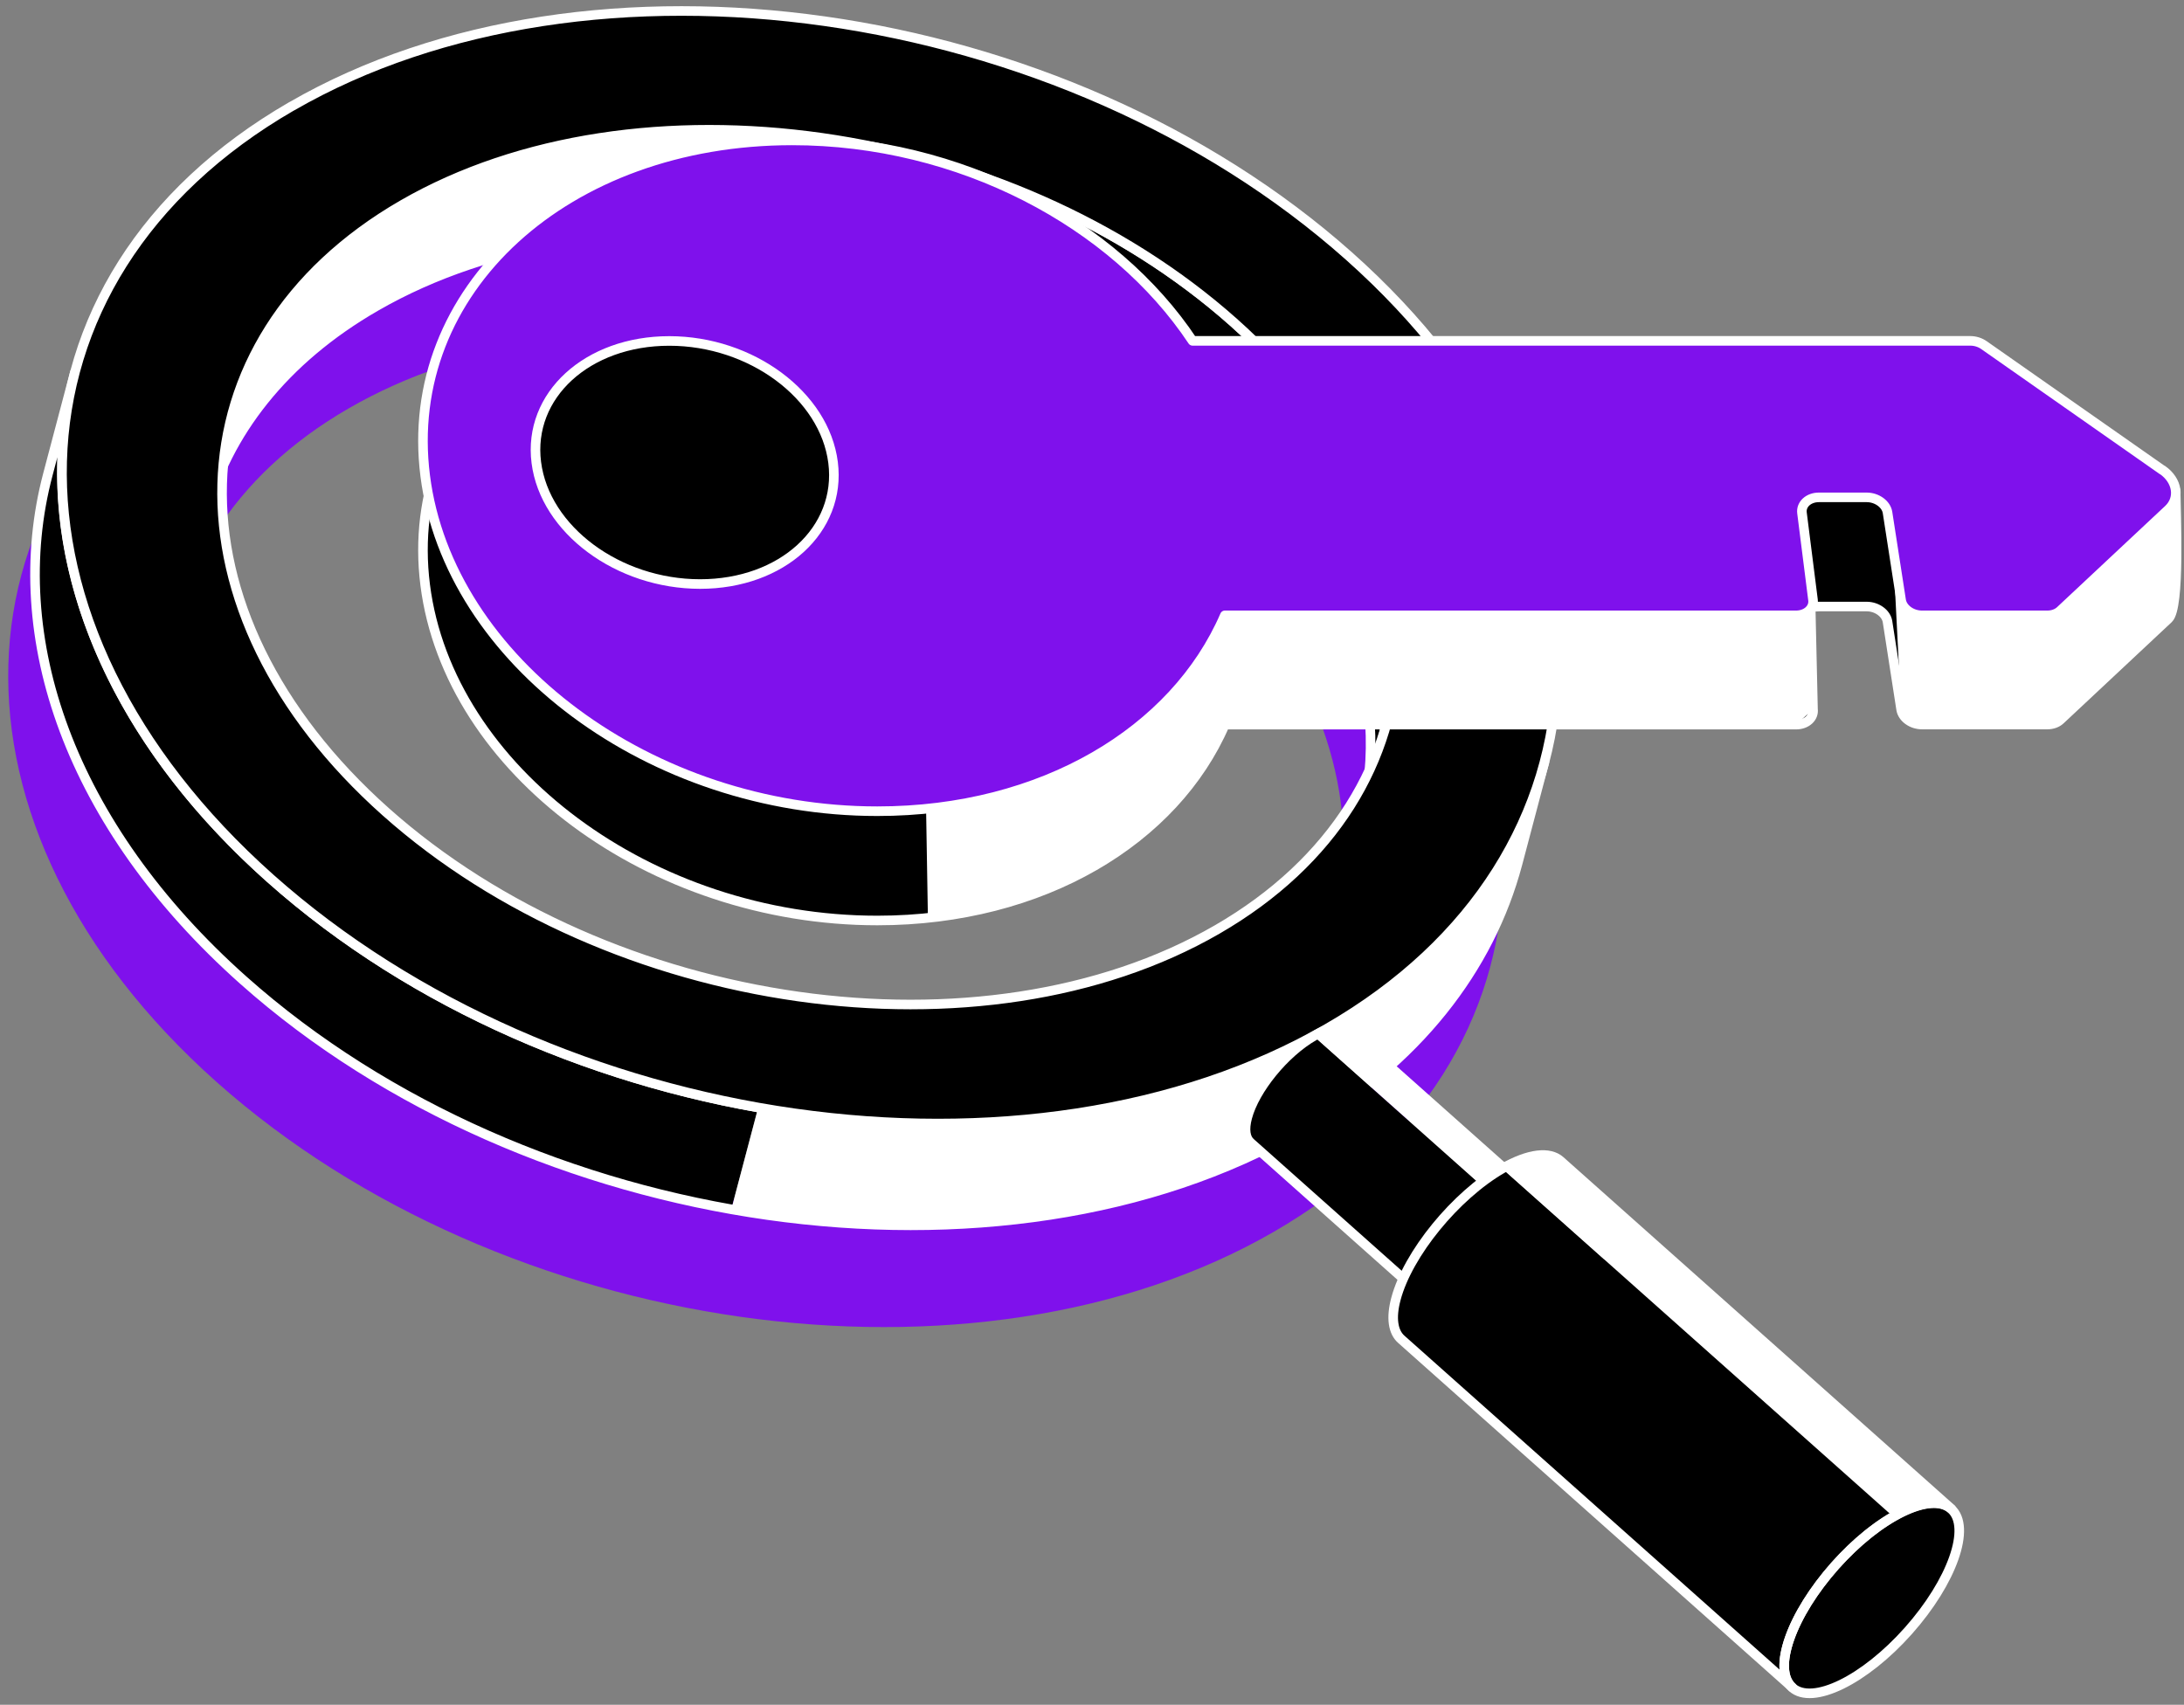 <svg width="228" height="178" viewBox="0 0 228 178" fill="none" xmlns="http://www.w3.org/2000/svg">
<rect x="0" y="0" width="228" height="178" fill="#808080" stroke="none"/>
<g id="Group">
<g id="Group_2">
<path id="Vector" d="M24.829 32.35C55.91 14.41 105.34 21.41 135.2 47.99C165.06 74.57 164.05 110.67 132.97 128.62C101.89 146.56 52.489 139.56 22.619 112.98C-7.24 86.4 -6.25 50.29 24.84 32.35H24.829ZM121.41 118.33C145.85 104.22 146.64 75.83 123.17 54.93C99.7 34.03 60.84 28.51 36.4 42.64C11.96 56.75 11.18 85.14 34.65 106.04C58.12 126.94 96.969 132.44 121.41 118.33Z" fill="#7F11EC"/>
<path id="Vector_2" d="M128.779 33.67C117.789 23.89 103.419 17.47 88.749 14.87L85.939 25.5C100.609 28.1 114.979 34.51 125.969 44.3C140.249 57.02 145.559 72.49 142.029 85.85L144.839 75.22C148.369 61.87 143.069 46.38 128.779 33.67Z" fill="black"/>
<path id="Vector_3" d="M42.02 21.38C32.44 26.91 26.5 34.63 24.21 43.24L21.4 53.87C23.67 45.26 29.62 37.54 39.21 32.01C52.2 24.51 69.27 22.55 85.94 25.51L88.75 14.88C72.09 11.92 55.02 13.88 42.02 21.38Z" fill="white"/>
<path id="Vector_4" d="M128.78 33.67C105.31 12.77 66.46 7.27 42.02 21.38C32.44 26.91 26.5 34.63 24.21 43.24L21.4 53.87C23.67 45.26 29.62 37.54 39.21 32.01C63.65 17.9 102.5 23.4 125.97 44.3C140.25 57.02 145.56 72.49 142.03 85.85L144.84 75.22C148.37 61.87 143.07 46.38 128.78 33.67Z" stroke="white" stroke-linecap="round" stroke-linejoin="round"/>
<path id="Vector_5" d="M28.23 91.72C10.07 75.56 3.32 55.87 7.82 38.9L5.01 49.53C0.52 66.51 7.27 86.19 25.42 102.35C39.41 114.8 57.68 122.95 76.34 126.26L79.15 115.63C60.48 112.32 42.2 104.16 28.23 91.72Z" fill="black"/>
<path id="Vector_6" d="M135.78 117.99C147.96 110.95 155.52 101.13 158.42 90.2L161.23 79.57C158.34 90.51 150.77 100.33 138.59 107.36C122.06 116.91 100.34 119.39 79.16 115.63L76.35 126.26C97.55 130.02 119.25 127.53 135.78 117.99Z" fill="white"/>
<path id="Vector_7" d="M138.59 107.36C107.49 125.32 58.08 118.3 28.22 91.72C10.06 75.56 3.31 55.87 7.81 38.9L5 49.53C0.51 66.51 7.26 86.19 25.41 102.35C55.27 128.93 104.68 135.94 135.78 117.99C147.96 110.95 155.52 101.13 158.42 90.2L161.23 79.57C158.34 90.51 150.77 100.33 138.59 107.36Z" stroke="white" stroke-linecap="round" stroke-linejoin="round"/>
<path id="Vector_8" d="M30.47 11.09C61.55 -6.85 110.95 0.15 140.82 26.73C170.68 53.31 169.69 89.42 138.6 107.36C107.5 125.32 58.09 118.3 28.23 91.72C-1.63 65.14 -0.63 29.04 30.46 11.09H30.47ZM127.05 97.06C151.49 82.95 152.27 54.56 128.8 33.66C105.33 12.76 66.48 7.26 42.04 21.37C17.6 35.48 16.81 63.87 40.28 84.77C63.75 105.67 102.62 111.17 127.05 97.06Z" fill="black"/>
<path id="Vector_9" d="M30.47 11.09C61.55 -6.85 110.95 0.15 140.82 26.73C170.68 53.31 169.69 89.42 138.6 107.36C107.5 125.32 58.09 118.3 28.23 91.72C-1.63 65.14 -0.63 29.04 30.46 11.09H30.47ZM127.05 97.06C151.49 82.95 152.27 54.56 128.8 33.66C105.33 12.76 66.48 7.26 42.04 21.37C17.6 35.48 16.81 63.87 40.28 84.77C63.75 105.67 102.62 111.17 127.05 97.06Z" stroke="white" stroke-linecap="round" stroke-linejoin="round"/>
<path id="Vector_10" d="M159.85 141.52C156.79 143.28 154.95 142.33 155.73 139.4C156.5 136.47 159.61 132.66 162.67 130.9C165.73 129.14 167.57 130.09 166.8 133.01C166.03 135.94 162.92 139.76 159.86 141.52H159.85Z" fill="black"/>
<path id="Vector_11" d="M130.22 116.69C129.88 117.96 130.03 118.85 130.57 119.32L156.08 142.03C155.56 141.56 155.39 140.66 155.73 139.4C156.5 136.47 159.61 132.66 162.67 130.9L137.16 108.19C134.1 109.95 131 113.76 130.22 116.69Z" fill="black"/>
<path id="Vector_12" d="M166.439 130.38L140.929 107.67C140.229 107.05 138.879 107.17 137.139 108.18L162.649 130.89C164.399 129.88 165.739 129.75 166.439 130.38Z" fill="white"/>
<path id="Vector_13" d="M140.939 107.67C140.239 107.05 138.889 107.17 137.149 108.18C134.089 109.94 130.989 113.75 130.209 116.68C129.869 117.95 130.019 118.84 130.559 119.31L156.069 142.02C155.549 141.55 155.379 140.65 155.719 139.39C156.489 136.46 159.599 132.65 162.659 130.89C164.409 129.88 165.749 129.75 166.449 130.38L140.939 107.67Z" stroke="white" stroke-linecap="round" stroke-linejoin="round"/>
<path id="Vector_14" d="M159.85 141.52C156.79 143.28 154.95 142.33 155.73 139.4C156.5 136.47 159.61 132.66 162.67 130.9C165.73 129.14 167.57 130.09 166.8 133.01C166.03 135.94 162.92 139.76 159.86 141.52H159.85Z" stroke="white" stroke-linecap="round" stroke-linejoin="round"/>
<path id="Vector_15" d="M199.22 170.28C203.8 165.13 205.81 159.44 203.7 157.56C201.59 155.68 196.16 158.33 191.58 163.48C187 168.63 184.99 174.32 187.1 176.2C189.21 178.08 194.64 175.43 199.22 170.28Z" fill="black"/>
<path id="Vector_16" d="M156.829 122.02C151.939 124.84 146.969 130.93 145.719 135.63C145.179 137.65 145.429 139.09 146.269 139.84L187.089 176.18C186.239 175.43 185.999 174 186.539 171.97C187.789 167.27 192.739 161.18 197.649 158.36L156.829 122.02Z" fill="black"/>
<path id="Vector_17" d="M203.69 157.53L162.87 121.19C161.76 120.2 159.6 120.4 156.82 122L197.64 158.34C200.42 156.73 202.58 156.53 203.69 157.53Z" fill="white"/>
<path id="Vector_18" d="M162.889 121.2C161.779 120.21 159.619 120.41 156.839 122.01C151.949 124.83 146.979 130.92 145.729 135.62C145.189 137.64 145.439 139.08 146.279 139.83L187.099 176.17C186.249 175.42 186.009 173.99 186.549 171.96C187.799 167.26 192.749 161.17 197.659 158.35C200.439 156.74 202.599 156.54 203.709 157.54L162.889 121.2Z" stroke="white" stroke-linecap="round" stroke-linejoin="round"/>
<path id="Vector_19" d="M199.22 170.28C203.8 165.13 205.81 159.44 203.7 157.56C201.59 155.68 196.16 158.33 191.58 163.48C187 168.63 184.99 174.32 187.1 176.2C189.21 178.08 194.64 175.43 199.22 170.28Z" stroke="white" stroke-linecap="round" stroke-linejoin="round"/>
</g>
<g id="Group_3">
<path id="Vector_20" d="M226.369 64.61L215.089 75.18C214.749 75.49 214.269 75.66 213.739 75.66H200.649C199.789 75.66 198.999 75.21 198.659 74.58C198.559 74.42 198.499 74.26 198.469 74.08L197.049 64.93C196.919 64.05 195.949 63.34 194.869 63.34H189.899C189.499 63.37 189.199 63.38 188.979 63.36C188.999 63.41 189.029 63.48 189.039 63.57L189.279 74.05C189.389 74.94 188.599 75.66 187.509 75.66H127.869C123.189 86.47 111.639 94.33 96.869 95.84C95.159 96.02 93.399 96.11 91.599 96.11C67.979 96.11 46.849 80.43 44.389 61.09C41.939 41.75 59.089 26.07 82.699 26.07C100.189 26.07 116.319 34.68 124.499 47H205.699C206.199 47 206.709 47.16 207.109 47.44L220.369 49.99L227.119 51.28C227.139 53.55 227.609 63.45 226.369 64.61Z" fill="black"/>
<path id="Vector_21" d="M189.28 74.05C188.69 74.59 188.1 75.12 187.51 75.66H127.87C123.19 86.47 111.64 94.33 96.87 95.84C96.72 86.91 96.57 77.98 96.42 69.05C109.99 64.72 123.57 60.4 137.14 56.07L183.85 61.09L189.04 63.57L189.28 74.05Z" fill="white"/>
<path id="Vector_22" d="M226.368 64.61L215.088 75.18C214.748 75.49 214.268 75.66 213.738 75.66H200.648C199.788 75.66 198.998 75.21 198.658 74.58L198.468 74.08L197.738 59.73L220.368 49.99L227.118 51.28C227.138 53.55 227.608 63.45 226.368 64.61Z" fill="white"/>
<path id="Vector_23" d="M227.119 51.28L207.109 47.44C206.709 47.16 206.199 47 205.699 47H124.499C116.309 34.68 100.189 26.07 82.699 26.07C59.089 26.07 41.939 41.75 44.389 61.09C46.849 80.43 67.979 96.11 91.589 96.11C108.849 96.11 122.649 87.73 127.869 75.66H187.499C188.589 75.66 189.389 74.93 189.269 74.04L189.029 63.56C188.919 62.67 187.259 63.53 189.889 63.33H194.869C195.939 63.33 196.909 64.03 197.049 64.91L198.469 74.07C198.609 74.95 199.569 75.65 200.649 75.65H213.739C214.269 75.65 214.759 75.47 215.089 75.16L226.379 64.59C227.609 63.43 227.149 53.53 227.129 51.26L227.119 51.28Z" stroke="white" stroke-linecap="round" stroke-linejoin="round"/>
<path id="Vector_24" d="M225.739 49.08L207.109 36.03C206.709 35.75 206.199 35.59 205.699 35.59H124.499C116.309 23.27 100.189 14.66 82.699 14.66C59.089 14.66 41.939 30.34 44.389 49.68C46.849 69.02 67.979 84.7 91.589 84.7C108.849 84.7 122.649 76.32 127.869 64.25H187.499C188.589 64.25 189.389 63.52 189.269 62.63L188.119 53.55C188.009 52.66 188.799 51.93 189.889 51.93H194.869C195.939 51.93 196.909 52.63 197.049 53.51L198.469 62.67C198.609 63.55 199.569 64.25 200.649 64.25H213.739C214.269 64.25 214.759 64.07 215.089 63.76L226.379 53.19C227.609 52.03 227.329 50.17 225.749 49.07L225.739 49.08Z" fill="#7F11EC"/>
<path id="Vector_25" d="M225.739 49.08L207.109 36.03C206.709 35.75 206.199 35.59 205.699 35.59H124.499C116.309 23.27 100.189 14.66 82.699 14.66C59.089 14.66 41.939 30.34 44.389 49.68C46.849 69.02 67.979 84.7 91.589 84.7C108.849 84.7 122.649 76.32 127.869 64.25H187.499C188.589 64.25 189.389 63.52 189.269 62.63L188.119 53.55C188.009 52.66 188.799 51.93 189.889 51.93H194.869C195.939 51.93 196.909 52.63 197.049 53.51L198.469 62.67C198.609 63.55 199.569 64.25 200.649 64.25H213.739C214.269 64.25 214.759 64.07 215.089 63.76L226.379 53.19C227.609 52.03 227.329 50.17 225.749 49.07L225.739 49.08Z" stroke="white" stroke-linecap="round" stroke-linejoin="round"/>
<path id="Vector_26" d="M86.969 48.29C87.859 55.3 81.649 60.98 73.089 60.98C64.529 60.98 56.879 55.3 55.989 48.29C55.099 41.28 61.309 35.6 69.869 35.6C78.429 35.6 86.079 41.28 86.969 48.29Z" fill="black"/>
<path id="Vector_27" d="M86.969 48.29C87.859 55.3 81.649 60.98 73.089 60.98C64.529 60.98 56.879 55.3 55.989 48.29C55.099 41.28 61.309 35.6 69.869 35.6C78.429 35.6 86.079 41.28 86.969 48.29Z" stroke="white" stroke-linecap="round" stroke-linejoin="round"/>
</g>
</g>
</svg>
